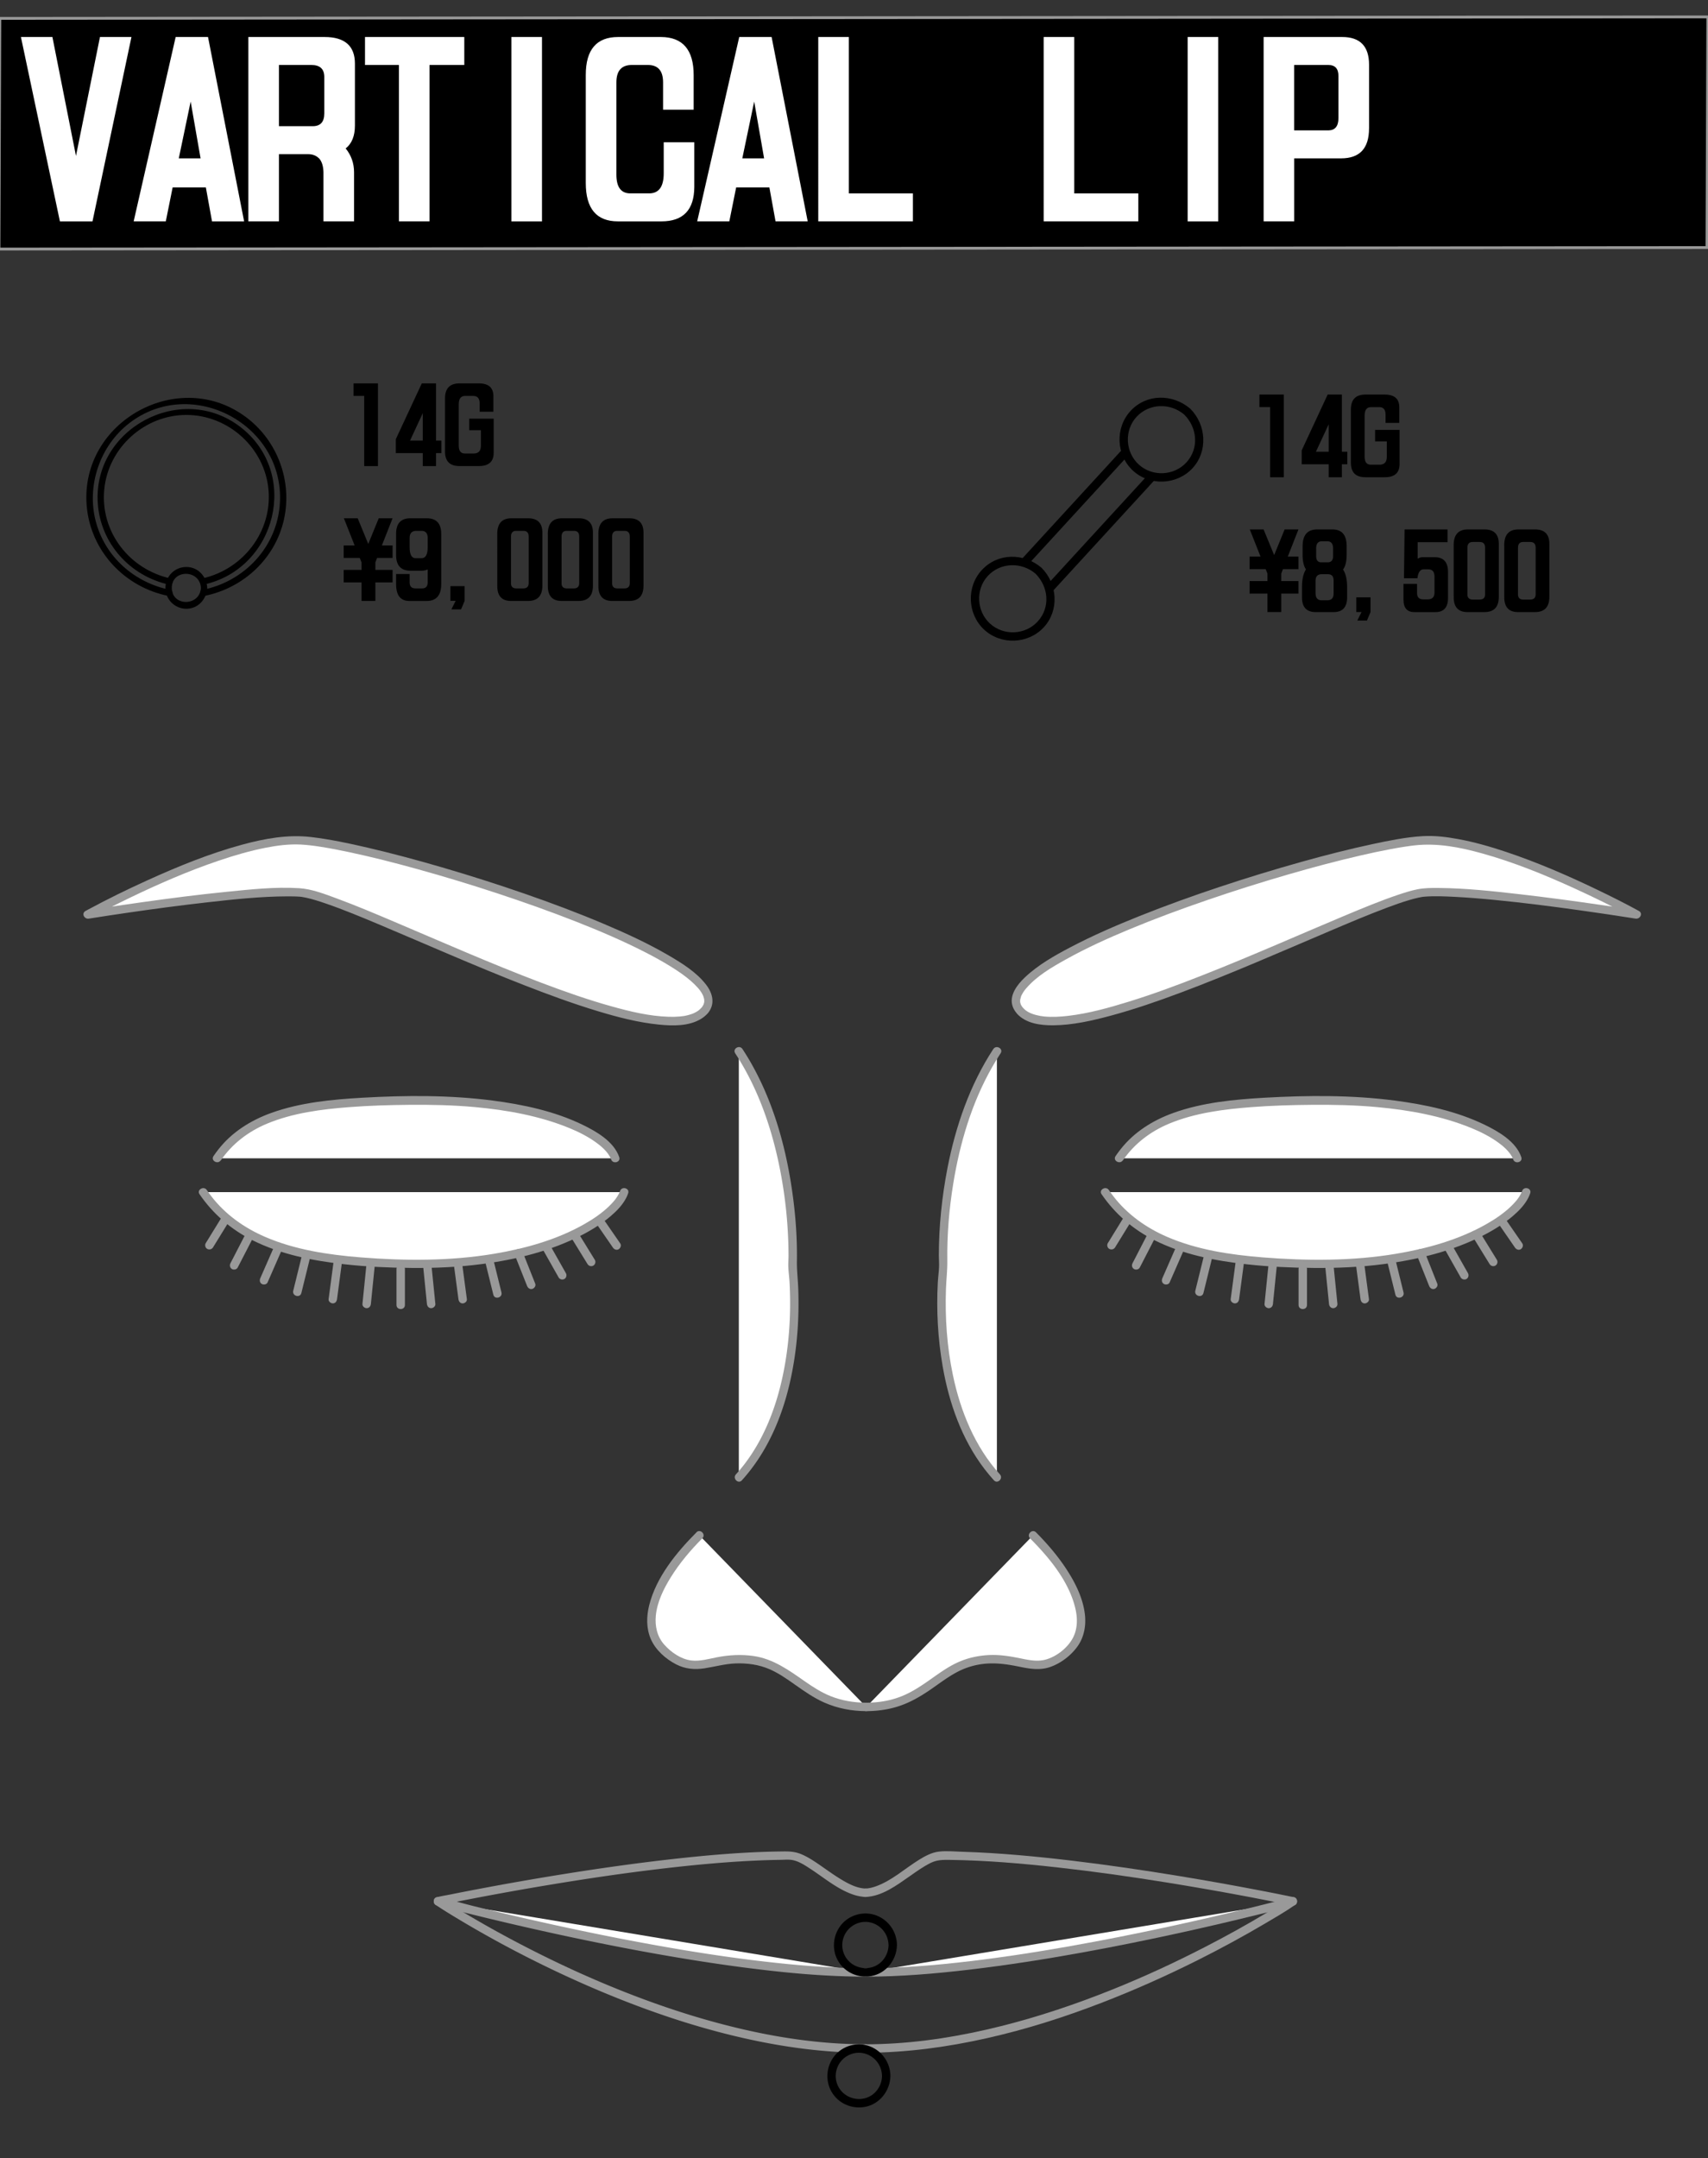 <svg id="_耳" xmlns="http://www.w3.org/2000/svg" viewBox="0 0 608.09 768"><rect x="0" y="0" width="608.09" height="768" fill="#333333" stroke="none"/><defs><style>.cls-1{fill:#fff}.cls-2{fill:#999}</style></defs><path style="stroke:#999;stroke-miterlimit:10" d="m607.72 88.09-608.09.53.3-82.08 608.1-.53-.31 82.08z"/><path d="M368.66 204.13c4.64 4.62 5.37 11.97.82 16.98-4.4 4.85-12.13 5.22-16.98.82s-5.26-12.16-.82-16.98 11.94-5.08 16.98-.82c1.47 1.24 3.6-.87 2.12-2.12-6.24-5.28-15.48-5.37-21.22.82-5.56 6-5.16 15.67.82 21.22s15.67 5.16 21.22-.82 4.97-15.47-.82-21.22c-1.37-1.36-3.49.76-2.12 2.12ZM421.61 147.52c4.64 4.62 5.37 11.97.82 16.98-4.4 4.85-12.13 5.22-16.98.82s-5.26-12.16-.82-16.98 11.94-5.08 16.98-.82c1.47 1.24 3.6-.87 2.12-2.12-6.24-5.28-15.48-5.37-21.22.82-5.56 6-5.16 15.67.82 21.22 5.99 5.57 15.67 5.16 21.22-.82s4.97-15.47-.82-21.22c-1.37-1.36-3.49.76-2.12 2.12Z"/><path d="M365.74 201.21c11.96-13.03 23.92-26.07 35.89-39.1 1.3-1.42-.81-3.55-2.12-2.12-11.96 13.03-23.92 26.07-35.89 39.1-1.3 1.42.81 3.55 2.12 2.12ZM375.16 209.95c11.98-13.05 23.95-26.1 35.93-39.15 1.3-1.42-.81-3.55-2.12-2.12-11.98 13.05-23.95 26.1-35.93 39.15-1.3 1.42.81 3.55 2.12 2.12ZM60.6 209.89c-12.69-2.51-23.14-11.68-26.49-24.31s1.37-26.9 11.95-35.03c22.3-17.12 55.31.59 53.58 28.57-.95 15.44-12.56 27.81-27.54 30.77-1.42.28-.82 2.45.6 2.17 13.89-2.74 25.27-13.24 28.39-27.19 3.02-13.51-2.18-27.79-13.18-36.19-23.97-18.31-59.43 1.13-57.06 31.14 1.28 16.12 13.44 29.14 29.15 32.24 1.41.28 2.02-1.89.6-2.17Z"/><path d="M60.75 205.85c-14.61-3.21-25.05-16.48-23.64-31.61 1.39-14.89 14.31-26.59 29.24-26.59s27.89 11.7 29.24 26.59-9 28.39-23.64 31.61c-1.41.31-.82 2.48.6 2.17 25.86-5.68 34.4-39.68 13-56.11-21.13-16.22-52.57.7-50.73 27.24.99 14.27 11.5 25.83 25.33 28.87 1.41.31 2.01-1.86.6-2.17Z"/><path d="M71.53 209.19c-.36 6.64-10.37 6.7-10.37 0s10.01-6.64 10.37 0c.08 1.44 2.33 1.45 2.25 0-.22-4.03-3.23-7.44-7.44-7.44s-7.45 3.39-7.44 7.44 3.17 7.24 7.09 7.42c4.34.2 7.55-3.24 7.78-7.42.08-1.45-2.17-1.44-2.25 0Z"/><path class="cls-1" d="M363.15 359.67c-16.91-18.86 118.83-60.51 145.08-60.68 26.25-.16 74.48 26.46 74.48 26.46s-56.35-9.13-75.51-7.87c-19.16 1.26-127.13 60.95-144.05 42.09Z"/><path class="cls-2" d="M364.21 358.61c-.07-.08-.13-.16-.2-.23-.21-.25.14.21 0 0-.12-.17-.23-.34-.34-.51-.09-.15-.16-.3-.24-.45-.11-.21.12.34.02.04-.03-.1-.07-.19-.1-.29-.05-.17-.08-.34-.13-.51-.08-.32-.03.29-.02-.23v-.52c0-.08.01-.15.02-.23.02-.38-.05.23 0 .02.08-.39.18-.75.3-1.13.15-.49-.06.07.11-.28.1-.2.2-.41.31-.6.22-.4.46-.78.73-1.15.07-.1.14-.19.21-.29.22-.3-.11.14.06-.07s.35-.42.53-.63c3.8-4.34 8.86-7.28 13.97-10.13 7.29-4.07 14.92-7.52 22.62-10.72 9.12-3.79 18.4-7.22 27.74-10.42 9.51-3.26 19.1-6.29 28.76-9.09 8.59-2.49 17.24-4.8 25.96-6.81 3.55-.82 7.11-1.58 10.7-2.25 1.53-.29 3.05-.55 4.59-.79.7-.11 1.41-.21 2.11-.31.34-.05-.03 0 .22-.03l.47-.06.98-.12c8.15-.92 16.23.67 24.07 2.85 11.37 3.16 22.36 7.64 33.08 12.54 6.84 3.12 13.6 6.44 20.22 10l.99.54 1.16-2.74c-4.42-.72-8.84-1.38-13.27-2.02-9.66-1.41-19.33-2.71-29.03-3.82s-18.94-2.1-28.44-2.2c-2.59-.03-5.2-.03-7.75.48-2.22.44-4.39 1.13-6.53 1.84-6.45 2.16-12.74 4.78-19.02 7.4-8.2 3.43-16.35 6.96-24.53 10.44-8.86 3.77-17.75 7.5-26.72 11.02s-17.11 6.54-25.86 9.25c-7.05 2.19-14.44 4.24-21.68 5.08-2.81.33-5.67.49-8.49.23-1.78-.17-4.16-.72-5.69-1.59-.2-.12-.4-.24-.59-.37-.09-.06-.17-.12-.26-.18-.28-.2.13.12-.07-.05-.35-.28-.67-.59-.97-.92-1.3-1.43-3.42.69-2.12 2.12 3.18 3.51 8.44 4.16 12.91 4.12 6.87-.06 13.74-1.62 20.34-3.39 8.5-2.28 16.84-5.18 25.08-8.26 9.05-3.38 17.99-7.04 26.9-10.78s17.13-7.3 25.7-10.94c6.93-2.95 13.87-5.9 20.93-8.54 2.59-.97 5.2-1.9 7.86-2.68 1.02-.3 2.05-.58 3.09-.81.44-.1.89-.18 1.34-.26.09-.02.18-.03.27-.04.28-.04-.32.04-.05 0l.58-.06c3.6-.3 7.26-.13 10.86.05 4.8.24 9.59.64 14.37 1.11 10.14.99 20.24 2.28 30.33 3.7 6.27.88 12.53 1.8 18.78 2.79l.93.15c1.57.25 2.76-1.86 1.16-2.74-4.87-2.68-9.85-5.16-14.86-7.57-10.54-5.06-21.31-9.72-32.4-13.43-5.59-1.87-11.28-3.51-17.08-4.57-4.13-.76-8.38-1.29-12.59-1.04-5.99.35-11.95 1.57-17.81 2.82-8.54 1.82-17.01 4-25.42 6.35-9.74 2.72-19.41 5.68-29.01 8.87s-19.23 6.65-28.68 10.43c-8.32 3.33-16.57 6.9-24.5 11.06-5.7 2.99-11.55 6.29-16.25 10.75-2.7 2.57-5.75 6.44-4.3 10.41.34.94.87 1.74 1.53 2.49 1.28 1.45 3.4-.68 2.12-2.12Z"/><path class="cls-1" d="M250.79 359.67c16.91-18.86-118.83-60.51-145.08-60.68-26.25-.16-74.48 26.46-74.48 26.46s56.35-9.13 75.51-7.87c19.16 1.26 127.13 60.95 144.05 42.09Z"/><path class="cls-2" d="M251.85 360.73c2.87-3.24 2-7.17-.47-10.36-3.52-4.55-8.8-7.77-13.71-10.62-7.32-4.24-15.04-7.76-22.82-11.05-9.21-3.89-18.57-7.4-28.01-10.67s-19.54-6.5-29.42-9.38c-8.8-2.57-17.65-4.95-26.58-7.03-6.63-1.54-13.33-2.97-20.1-3.77-8.28-.97-16.53.54-24.52 2.71-11.65 3.17-22.91 7.76-33.89 12.75-7.05 3.2-14.02 6.61-20.84 10.28-.34.18-.69.37-1.03.56-1.59.88-.43 3 1.16 2.74 4.45-.72 8.92-1.39 13.38-2.04 9.65-1.41 19.32-2.7 29.01-3.79s18.77-2.06 28.18-2.1c1.57 0 3.16 0 4.73.13l.54.06c.27.03-.33-.05-.05 0l.37.06c.43.08.87.16 1.29.25 2.3.51 4.55 1.23 6.78 2 6.6 2.26 13.05 4.96 19.48 7.66 8.23 3.46 16.42 7.01 24.64 10.5 8.95 3.8 17.92 7.55 26.98 11.07 8.5 3.31 17.08 6.46 25.82 9.1 7.12 2.16 14.41 4.06 21.84 4.8 4.86.49 10.56.62 14.91-1.99.85-.51 1.65-1.14 2.32-1.88 1.3-1.43-.82-3.55-2.12-2.12-.3.33-.63.64-.97.92-.2.16.21-.15-.07.05-.09.06-.17.12-.26.18-.21.14-.42.27-.64.39s-.42.23-.64.33c-.1.05-.2.1-.31.14-.23.1.21-.08-.12.05-.5.19-1.01.36-1.53.5-1.24.34-2.08.46-3.12.55-1.33.12-2.67.14-4.01.1-6.82-.21-13.59-1.84-20.21-3.68-8.57-2.38-16.98-5.35-25.3-8.5-9-3.41-17.91-7.07-26.78-10.81-8.39-3.54-16.75-7.16-25.13-10.71-6.88-2.92-13.76-5.84-20.77-8.42-4.27-1.57-8.8-3.36-13.39-3.64-8.52-.53-17.22.43-25.69 1.28-10.15 1.01-20.28 2.32-30.38 3.74-6.22.87-12.44 1.79-18.65 2.78l-.93.15 1.16 2.74c4.72-2.6 9.55-5.01 14.41-7.35 10.26-4.94 20.74-9.5 31.54-13.15 5.47-1.85 11.03-3.48 16.7-4.59 4.09-.8 8.28-1.34 12.45-1.13 1.13.06 2.27.16 3.4.29 1.37.16 2.23.28 3.74.52 3.26.51 6.49 1.14 9.72 1.82 8.3 1.75 16.52 3.85 24.7 6.12 9.54 2.64 19.02 5.52 28.43 8.62s19 6.5 28.34 10.18c8.2 3.23 16.32 6.7 24.17 10.71 3.26 1.66 6.48 3.43 9.58 5.37 2.53 1.59 4.78 3.13 6.89 4.98.87.77 1.71 1.58 2.48 2.45.17.19.33.39.49.59s-.15-.2.06.07l.24.33c.27.38.52.78.74 1.19.09.17.18.35.26.52.1.2.09.23 0 0 .04.1.09.21.12.32.12.37.22.74.29 1.13-.06-.3 0-.07 0 .21v.56c0 .45.08-.24-.02.15-.05.18-.09.36-.14.54-.02.09-.06.17-.09.25-.1.3.13-.26.02-.04-.08.16-.16.33-.26.49s-.19.3-.29.45c-.2.29.16-.2 0 0-.07.09-.15.18-.23.27-1.28 1.44.84 3.57 2.12 2.12Z"/><path class="cls-1" d="M354.92 374.05c-21.43 32.58-19.1 76.8-19.1 76.8s-6.01 47.3 19.1 74.85"/><path class="cls-2" d="M353.63 373.3c-8.34 12.74-13.4 27.42-16.3 42.3-1.99 10.24-3.07 20.72-3.08 31.15 0 1.38.13 2.79.07 4.16-.08 1.83-.34 3.65-.44 5.48-.53 9.92.02 19.94 1.72 29.74 2.26 13.06 6.8 26.04 14.93 36.63 1.06 1.38 2.17 2.71 3.34 4 1.3 1.43 3.42-.69 2.12-2.12-8.93-9.85-14.04-22.48-16.74-35.36-2.11-10.06-2.83-20.43-2.46-30.7.12-3.34.53-6.64.48-9.98-.13-9.18.64-18.41 2.12-27.47 2.34-14.35 6.55-28.59 13.76-41.28.97-1.72 2.01-3.4 3.09-5.05s-1.54-3.12-2.59-1.51Z"/><path class="cls-1" d="M263.04 374.05c21.43 32.58 19.1 76.8 19.1 76.8s6.01 47.3-19.1 74.85"/><path class="cls-2" d="M261.75 374.81c8.21 12.54 13.15 26.94 16 41.59 1.94 9.98 2.96 20.18 2.98 30.35 0 1.37-.13 2.77-.07 4.14.07 1.75.33 3.51.43 5.27.53 9.57.08 19.26-1.52 28.72-2.15 12.76-6.44 25.4-14.29 35.82a56.114 56.114 0 0 1-3.28 3.94c-1.29 1.43.82 3.56 2.12 2.12 9.13-10.07 14.54-22.89 17.38-36.07 2.25-10.39 3.07-21.13 2.71-31.75-.11-3.44-.55-6.84-.49-10.28.14-9.41-.69-18.87-2.2-28.16-2.38-14.65-6.73-29.2-14.08-42.15-.97-1.72-2.01-3.4-3.09-5.05s-3.65-.11-2.59 1.51Z"/><path class="cls-1" d="M367.78 546.34c13.49 13.49 23.54 31.41 12.18 41.34-11.36 9.94-15.81.9-31.11 3.05-15.3 2.15-19.87 16.66-40.46 16.66"/><path class="cls-2" d="M366.72 547.4c6.8 6.83 13.76 15.17 16.09 24.76.88 3.63.9 7.58-.97 10.92s-5.45 6.15-9.03 7.31c-2.91.94-5.83.47-8.75-.13-3.85-.8-7.7-1.49-11.65-1.34s-7.92 1-11.59 2.69c-3.05 1.41-5.81 3.34-8.55 5.27-3.16 2.24-6.33 4.47-9.86 6.1-4.4 2.04-9.18 2.89-14.01 2.91-1.93 0-1.93 3.01 0 3 4.62-.02 9.23-.74 13.53-2.47 3.5-1.4 6.68-3.35 9.77-5.49 2.86-1.99 5.66-4.11 8.73-5.78a26.56 26.56 0 0 1 11.03-3.19c4.12-.27 8.04.41 12.05 1.23 3.31.68 6.68 1.15 9.97.12 3.95-1.24 7.74-4.11 10.14-7.46 2.39-3.34 3.11-7.54 2.61-11.56-.65-5.22-2.94-10.12-5.68-14.55-3.27-5.28-7.33-10.08-11.7-14.47-1.36-1.37-3.49.75-2.12 2.12Z"/><path class="cls-1" d="M249.01 546.34c-13.49 13.49-23.54 31.41-12.18 41.34 11.36 9.94 15.81.9 31.11 3.05 15.3 2.15 19.87 16.66 40.46 16.66"/><path class="cls-2" d="M247.95 545.28c-7.13 7.16-14.32 15.91-16.82 25.92-1 4-1.07 8.24.59 12.07s5.29 7.09 9.06 9c3.2 1.63 6.53 1.92 10.04 1.38 3.71-.57 7.3-1.6 11.08-1.74 4.11-.15 8.29.41 12.08 2.06 3.25 1.41 6.16 3.46 9.04 5.49 3.32 2.35 6.66 4.69 10.39 6.35 4.75 2.1 9.8 3.06 14.99 3.08 1.93 0 1.93-2.99 0-3-4.37-.02-8.67-.72-12.74-2.36-3.28-1.32-6.27-3.25-9.16-5.27-5.71-3.99-11.28-8.03-18.37-9.01-4.29-.59-8.51-.36-12.75.45-3.02.58-6.13 1.53-9.24 1.16-3.7-.44-7.22-2.91-9.64-5.63-2.55-2.85-3.37-6.59-3.01-10.33.48-4.89 2.79-9.55 5.34-13.66 3.15-5.07 7.03-9.64 11.24-13.87 1.36-1.37-.76-3.49-2.12-2.12ZM308.11 675.01c5.96-.21 11.19-4.2 15.88-7.46 2.37-1.65 4.74-3.37 7.34-4.65 2.31-1.14 4.39-1.11 6.92-1.08 12.73.17 25.45 1.25 38.1 2.66 12.92 1.43 25.8 3.26 38.64 5.32 10.2 1.64 20.37 3.42 30.52 5.35 3.23.61 6.47 1.24 9.69 1.89 1.46.29 3.04.83 4.53.92.07 0 .14.03.2.04l-.36-2.74c-2.71 1.81-5.5 3.51-8.29 5.18-7.33 4.41-14.82 8.55-22.43 12.46-10.67 5.49-21.59 10.54-32.73 15.01-12.96 5.21-26.22 9.68-39.77 13.07-14.05 3.52-28.44 5.89-42.93 6.37-1.77.06-3.54.09-5.31.09-1.93 0-1.93 3 0 3 14.57-.02 29.09-1.99 43.29-5.19s27.49-7.46 40.76-12.57c11.66-4.49 23.08-9.59 34.25-15.18 8.2-4.11 16.26-8.48 24.15-13.14 3.49-2.06 7.04-4.1 10.37-6.42.05-.03.1-.06.14-.09 1-.67.99-2.46-.36-2.74-3.85-.81-7.71-1.57-11.57-2.31-9.72-1.87-19.47-3.62-29.24-5.22-12.7-2.09-25.44-3.96-38.22-5.48s-25.94-2.77-38.97-3.17c-2.76-.08-5.69-.38-8.44-.06-2.52.29-4.85 1.55-6.99 2.86-5.09 3.14-9.75 7.47-15.45 9.5-1.21.43-2.45.74-3.74.79-1.92.07-1.93 3.07 0 3Z"/><path class="cls-1" d="M460.32 676.56s-93.89 25.29-152.21 25.29"/><path class="cls-2" d="M459.93 675.12c-3.25.87-6.51 1.7-9.77 2.52-8.41 2.11-16.86 4.11-25.32 6.01-11.74 2.64-23.51 5.09-35.34 7.31-13.03 2.44-26.12 4.61-39.27 6.3-12.56 1.61-25.2 2.82-37.86 3.07-1.42.03-2.84.04-4.25.04-1.93 0-1.93 3 0 3 12.45 0 24.9-1.06 37.26-2.52 13.34-1.58 26.62-3.67 39.84-6.06 12.12-2.2 24.19-4.65 36.22-7.31 9.04-2 18.05-4.1 27.04-6.33 4.02-1 8.15-1.84 12.1-3.09.05-.02.11-.03.16-.04 1.86-.5 1.07-3.4-.8-2.89Z"/><path class="cls-2" d="M308.11 672.01c-2.73-.1-5.29-1.31-7.62-2.64-2.72-1.55-5.27-3.39-7.84-5.18-2.3-1.59-4.64-3.22-7.21-4.33s-4.81-1.08-7.46-1.04c-12.85.17-25.69 1.27-38.46 2.7s-25.88 3.27-38.76 5.34a1068.4 1068.4 0 0 0-30.84 5.4c-3.23.61-6.47 1.24-9.69 1.89-1.5.3-3.05.53-4.53.92-.07.02-.13.03-.2.04-1.35.28-1.36 2.07-.36 2.74 2.73 1.83 5.54 3.54 8.36 5.23 7.43 4.46 15.03 8.66 22.74 12.62 10.84 5.56 21.92 10.65 33.22 15.18 13.02 5.23 26.36 9.71 39.99 13.1 14.12 3.51 28.59 5.88 43.15 6.37 1.83.06 3.67.09 5.51.09 1.93 0 1.93-3 0-3-14.51-.02-28.94-1.99-43.07-5.22-13.74-3.14-27.21-7.43-40.36-12.51-11.5-4.44-22.75-9.48-33.76-15.02-8.11-4.08-16.1-8.41-23.91-13.03-2.37-1.4-4.72-2.83-7.05-4.29-1.03-.65-2.07-1.52-3.17-2.04-.05-.02-.09-.06-.13-.09l-.36 2.74c3.85-.81 7.71-1.57 11.57-2.31 9.62-1.85 19.26-3.58 28.93-5.17 12.66-2.09 25.35-3.96 38.09-5.47s25.7-2.73 38.61-3.13c1.49-.05 2.98-.08 4.47-.1 1.24-.02 2.55-.15 3.78.02 2.42.32 4.7 1.84 6.7 3.14 5.06 3.28 9.85 7.46 15.68 9.33 1.29.41 2.63.65 3.98.7 1.93.07 1.93-2.93 0-3Z"/><path class="cls-1" d="M155.9 676.56s93.89 25.29 152.21 25.29"/><path class="cls-2" d="M155.5 678.01c3.25.87 6.51 1.7 9.77 2.52a1068.9 1068.9 0 0 0 25.6 6.07c11.76 2.64 23.56 5.09 35.4 7.31 13.13 2.45 26.31 4.62 39.56 6.32s25.31 2.84 38.03 3.09c1.42.03 2.84.04 4.25.04 1.93 0 1.93-3 0-3-12.45 0-24.9-1.06-37.26-2.52-13.19-1.56-26.32-3.64-39.38-6.02-12.1-2.2-24.15-4.65-36.16-7.31-8.97-1.98-17.92-4.08-26.84-6.29-4-.99-7.98-2.18-12.01-3.07-.05-.01-.11-.03-.16-.04-1.87-.5-2.66 2.39-.8 2.89Z"/><path class="cls-1" d="M398.46 412.17c10.63-15.59 29.76-20.55 72.98-20.55s65.89 12.05 68.73 20.55"/><path class="cls-2" d="M399.76 412.93c4.07-5.94 9.8-10.3 16.42-13.07 9.26-3.86 19.51-5.15 29.43-5.91 7.06-.54 14.15-.75 21.23-.81 7.84-.07 15.68.09 23.49.81 11.32 1.05 22.81 3.09 33.39 7.4 3.39 1.38 6.72 3.06 9.7 5.21 1.9 1.36 3.81 3.11 4.86 5.01.11.19.2.39.3.58.12.25-.1-.25.03.07l.12.33c.62 1.82 3.52 1.04 2.89-.8-1.91-5.59-8.16-9.15-13.14-11.56-9.93-4.79-20.95-7.13-31.83-8.56-15.34-2-30.99-1.89-46.42-1.02-10.88.62-22.11 1.69-32.43 5.39-7.36 2.64-14.05 6.82-18.9 13.02-.6.77-1.18 1.55-1.73 2.36-1.09 1.6 1.5 3.1 2.59 1.51Z"/><path class="cls-1" d="M393.5 424.21c11.24 16.48 31.47 25.48 77.18 25.48s69.68-16.48 72.68-25.48"/><path class="cls-2" d="M392.2 424.97c4.79 6.99 11.22 12.53 18.79 16.33 10.22 5.12 21.66 7.34 32.94 8.59 7.87.87 15.8 1.22 23.72 1.29 8.35.07 16.69-.28 24.98-1.37 12.25-1.61 24.54-4.62 35.59-10.29 3.69-1.89 7.24-4.12 10.4-6.82 2.12-1.81 4.19-3.94 5.47-6.44.27-.53.51-1.09.7-1.65.62-1.83-2.27-2.62-2.89-.8-.04.11-.07.22-.12.33-.13.33.09-.18-.03.07-.1.23-.22.46-.33.69-.26.5-.56.97-.89 1.44-.38.55-.51.7-1.04 1.31-.47.54-.97 1.06-1.49 1.56-2.6 2.52-5.63 4.56-8.77 6.35-9.87 5.61-21.09 8.73-32.23 10.59-15.61 2.6-31.73 2.53-47.47 1.27-11.48-.92-23.28-2.68-33.94-7.27-7.5-3.23-14.24-8.01-19.24-14.52-.55-.71-1.07-1.44-1.57-2.18-1.08-1.58-3.69-.08-2.59 1.51Z"/><path class="cls-2" d="M462.32 451.56v12.8c0 1.93 3 1.93 3 0v-12.8c0-1.93-3-1.93-3 0Z"/><path class="cls-1" d="m453.12 449.95-1.42 14.04"/><path class="cls-2" d="M451.62 449.95c-.41 4.09-.83 8.18-1.24 12.28l-.18 1.77c-.08.81.75 1.5 1.5 1.5.88 0 1.42-.69 1.5-1.5.41-4.09.83-8.18 1.24-12.28l.18-1.77c.08-.81-.75-1.5-1.5-1.5-.88 0-1.42.69-1.5 1.5Z"/><path class="cls-1" d="m441.42 449.01-1.77 13.28"/><path class="cls-2" d="M439.92 449.01c-.52 3.88-1.03 7.76-1.55 11.63-.07.55-.15 1.1-.22 1.65-.11.8.77 1.5 1.5 1.5.9 0 1.39-.69 1.5-1.5.52-3.88 1.03-7.76 1.55-11.63.07-.55.15-1.1.22-1.65.11-.8-.77-1.5-1.5-1.5-.9 0-1.39.69-1.5 1.5Z"/><path class="cls-1" d="m430.2 446.71-3.2 13.01"/><path class="cls-2" d="M428.76 446.31c-.94 3.8-1.87 7.6-2.81 11.4l-.39 1.6c-.46 1.87 2.43 2.67 2.89.8.94-3.8 1.87-7.6 2.81-11.4l.39-1.6c.46-1.87-2.43-2.67-2.89-.8Z"/><path class="cls-1" d="m420.12 444.18-5 11.41"/><path class="cls-2" d="M418.83 443.42c-1.46 3.33-2.92 6.67-4.38 10-.21.47-.41.94-.62 1.41-.32.74-.22 1.61.54 2.05.64.37 1.73.21 2.05-.54 1.46-3.33 2.92-6.67 4.38-10 .21-.47.41-.94.62-1.41.32-.74.22-1.61-.54-2.05-.64-.37-1.73-.21-2.05.54Z"/><path class="cls-1" d="m410.01 439.59-5.52 10.69"/><path class="cls-2" d="M408.72 438.83c-1.61 3.13-3.23 6.25-4.84 9.38-.23.44-.45.88-.68 1.31-.37.72-.19 1.63.54 2.05.67.39 1.68.18 2.05-.54 1.61-3.13 3.23-6.25 4.84-9.38.23-.44.45-.88.68-1.31.37-.72.19-1.63-.54-2.05-.67-.39-1.68-.18-2.05.54Z"/><path class="cls-1" d="m401.39 433.9-5.68 9.22"/><path class="cls-2" d="M400.09 433.14c-1.66 2.69-3.31 5.38-4.97 8.07-.24.38-.47.76-.71 1.15-.41.67-.17 1.68.54 2.05s1.61.18 2.05-.54c1.66-2.69 3.31-5.38 4.97-8.07.24-.38.47-.76.71-1.15.41-.67.17-1.68-.54-2.05s-1.61-.18-2.05.54Z"/><path class="cls-1" d="m473.28 450.28 1.39 13.71"/><path class="cls-2" d="M471.78 450.28c.4 4 .81 7.99 1.21 11.99.06.58.12 1.15.17 1.73.08.81.63 1.5 1.5 1.5.75 0 1.58-.69 1.5-1.5-.4-4-.81-7.99-1.21-11.99-.06-.58-.12-1.15-.17-1.73-.08-.81-.63-1.5-1.5-1.5-.75 0-1.58.69-1.5 1.5Z"/><path class="cls-1" d="m484.19 449.61 1.69 12.68"/><path class="cls-2" d="M482.69 449.61c.49 3.7.99 7.41 1.48 11.11l.21 1.58c.11.8.61 1.5 1.5 1.5.73 0 1.61-.69 1.5-1.5-.49-3.7-.99-7.41-1.48-11.11l-.21-1.58c-.11-.8-.61-1.5-1.5-1.5-.73 0-1.61.69-1.5 1.5Z"/><path class="cls-1" d="m495.24 448.11 3 12.2"/><path class="cls-2" d="m493.79 448.5 2.64 10.7c.12.5.25 1 .37 1.5.46 1.87 3.36 1.08 2.89-.8l-2.64-10.7c-.12-.5-.25-1-.37-1.5-.46-1.87-3.36-1.08-2.89.8Z"/><path class="cls-1" d="m505.78 445.93 4.48 11.27"/><path class="cls-2" d="M504.33 446.33c1.3 3.28 2.61 6.56 3.91 9.84.19.47.38.95.57 1.42.3.75 1 1.28 1.85 1.05.72-.2 1.35-1.09 1.05-1.85-1.3-3.28-2.61-6.56-3.91-9.84-.19-.47-.38-.95-.57-1.42-.3-.75-1-1.28-1.85-1.05-.72.2-1.35 1.09-1.05 1.85Z"/><path class="cls-1" d="m515.67 443.78 5.68 10.03"/><path class="cls-2" d="M514.37 444.53c1.66 2.93 3.32 5.86 4.98 8.8.23.41.47.83.7 1.24.4.7 1.36.94 2.05.54s.94-1.34.54-2.05c-1.66-2.93-3.32-5.86-4.98-8.8-.23-.41-.47-.83-.7-1.24-.4-.7-1.36-.94-2.05-.54s-.94 1.34-.54 2.05Z"/><path class="cls-1" d="m525.61 439.3 6.02 9.76"/><path class="cls-2" d="M524.32 440.05c1.76 2.85 3.51 5.7 5.27 8.55.25.4.5.81.75 1.21.42.69 1.34.95 2.05.54s.96-1.36.54-2.05c-1.76-2.85-3.51-5.7-5.27-8.55-.25-.4-.5-.81-.75-1.21-.42-.69-1.34-.95-2.05-.54s-.96 1.36-.54 2.05Z"/><path class="cls-1" d="m535.17 435.23 5.51 7.98"/><path class="cls-2" d="m533.88 435.99 4.82 6.98c.23.33.46.67.69 1 .44.64 1.34 1 2.05.54.64-.41 1.01-1.36.54-2.05l-4.82-6.98c-.23-.33-.46-.67-.69-1-.44-.64-1.34-1-2.05-.54-.64.41-1.01 1.36-.54 2.05Z"/><path class="cls-1" d="M77.3 412.17c10.63-15.59 29.76-20.55 72.98-20.55s65.89 12.05 68.73 20.55"/><path class="cls-2" d="M78.6 412.93c4.07-5.94 9.8-10.3 16.42-13.07 9.26-3.86 19.51-5.15 29.43-5.91 7.06-.54 14.15-.75 21.23-.81 7.84-.07 15.68.09 23.49.81 11.32 1.05 22.81 3.09 33.39 7.4 3.39 1.38 6.72 3.06 9.7 5.21 1.9 1.36 3.81 3.11 4.86 5.01.11.19.2.39.3.58.12.25-.1-.25.03.07l.12.33c.62 1.82 3.52 1.04 2.89-.8-1.91-5.59-8.16-9.15-13.14-11.56-9.93-4.79-20.95-7.13-31.83-8.56-15.34-2-30.99-1.89-46.42-1.02-10.88.62-22.11 1.69-32.43 5.39-7.36 2.64-14.05 6.82-18.9 13.02-.6.77-1.18 1.55-1.73 2.36-1.09 1.6 1.5 3.1 2.59 1.51Z"/><path class="cls-1" d="M72.34 424.21c11.24 16.48 31.47 25.48 77.18 25.48s69.68-16.48 72.68-25.48"/><path class="cls-2" d="M71.05 424.97c4.79 6.99 11.22 12.53 18.79 16.33 10.22 5.12 21.66 7.34 32.94 8.59 7.87.87 15.8 1.22 23.72 1.29 8.35.07 16.69-.28 24.98-1.37 12.25-1.61 24.54-4.62 35.59-10.29 3.69-1.89 7.24-4.12 10.4-6.82 2.12-1.81 4.19-3.94 5.47-6.44.27-.53.51-1.09.7-1.65.62-1.83-2.27-2.62-2.89-.8-.04.11-.07.22-.12.33-.13.33.09-.18-.03.07-.1.23-.22.46-.33.69-.26.5-.56.97-.89 1.44-.38.55-.51.7-1.04 1.31-.47.54-.97 1.06-1.49 1.56-2.6 2.52-5.63 4.56-8.77 6.35-9.87 5.61-21.09 8.73-32.23 10.59-15.61 2.6-31.73 2.53-47.47 1.27-11.48-.92-23.28-2.68-33.94-7.27-7.5-3.23-14.24-8.01-19.24-14.52-.55-.71-1.07-1.44-1.57-2.18-1.08-1.58-3.69-.08-2.59 1.51Z"/><path class="cls-2" d="M141.16 451.56v12.8c0 1.93 3 1.93 3 0v-12.8c0-1.93-3-1.93-3 0Z"/><path class="cls-1" d="m131.96 449.95-1.42 14.04"/><path class="cls-2" d="M130.46 449.95c-.41 4.09-.83 8.18-1.24 12.28l-.18 1.77c-.08.81.75 1.5 1.5 1.5.88 0 1.42-.69 1.5-1.5.41-4.09.83-8.18 1.24-12.28l.18-1.77c.08-.81-.75-1.5-1.5-1.5-.88 0-1.42.69-1.5 1.5Z"/><path class="cls-1" d="m120.26 449.01-1.77 13.28"/><path class="cls-2" d="M118.76 449.01c-.52 3.88-1.03 7.76-1.55 11.63l-.22 1.65c-.11.8.77 1.5 1.5 1.5.9 0 1.39-.69 1.5-1.5.52-3.88 1.03-7.76 1.55-11.63l.22-1.65c.11-.8-.77-1.5-1.5-1.5-.9 0-1.39.69-1.5 1.5Z"/><path class="cls-1" d="m109.05 446.71-3.21 13.01"/><path class="cls-2" d="M107.6 446.31c-.94 3.8-1.87 7.6-2.81 11.4l-.39 1.6c-.46 1.87 2.43 2.67 2.89.8.94-3.8 1.87-7.6 2.81-11.4l.39-1.6c.46-1.87-2.43-2.67-2.89-.8Z"/><path class="cls-1" d="m98.96 444.18-5 11.41"/><path class="cls-2" d="M97.67 443.42c-1.46 3.33-2.92 6.67-4.38 10l-.62 1.41c-.32.74-.22 1.61.54 2.05.64.37 1.73.21 2.05-.54 1.46-3.33 2.92-6.67 4.38-10 .21-.47.41-.94.62-1.41.32-.74.22-1.61-.54-2.05-.64-.37-1.73-.21-2.05.54Z"/><path class="cls-1" d="m88.85 439.59-5.52 10.69"/><path class="cls-2" d="M87.56 438.83c-1.61 3.13-3.23 6.25-4.84 9.38l-.68 1.31c-.37.72-.19 1.63.54 2.05.67.39 1.68.18 2.05-.54 1.61-3.13 3.23-6.25 4.84-9.38l.68-1.31c.37-.72.19-1.63-.54-2.05-.67-.39-1.68-.18-2.05.54Z"/><path class="cls-1" d="m80.23 433.9-5.68 9.22"/><path class="cls-2" d="M78.93 433.14c-1.66 2.69-3.31 5.38-4.97 8.07l-.71 1.15c-.41.67-.17 1.68.54 2.05s1.61.18 2.05-.54c1.66-2.69 3.31-5.38 4.97-8.07l.71-1.15c.41-.67.17-1.68-.54-2.05s-1.61-.18-2.05.54Z"/><path class="cls-1" d="m152.12 450.28 1.39 13.71"/><path class="cls-2" d="M150.62 450.28c.4 4 .81 7.99 1.21 11.99.06.58.12 1.15.17 1.73.08.81.63 1.5 1.5 1.5.75 0 1.58-.69 1.5-1.5-.4-4-.81-7.99-1.21-11.99-.06-.58-.12-1.15-.17-1.73-.08-.81-.63-1.5-1.5-1.5-.75 0-1.58.69-1.5 1.5Z"/><path class="cls-1" d="m163.03 449.61 1.7 12.68"/><path class="cls-2" d="M161.53 449.61c.49 3.7.99 7.41 1.48 11.11l.21 1.58c.11.8.61 1.5 1.5 1.5.73 0 1.61-.69 1.5-1.5-.49-3.7-.99-7.41-1.48-11.11l-.21-1.58c-.11-.8-.61-1.5-1.5-1.5-.73 0-1.61.69-1.5 1.5Z"/><path class="cls-1" d="m174.08 448.11 3.01 12.2"/><path class="cls-2" d="m172.63 448.5 2.64 10.7c.12.5.25 1 .37 1.5.46 1.87 3.36 1.08 2.89-.8l-2.64-10.7c-.12-.5-.25-1-.37-1.5-.46-1.87-3.36-1.08-2.89.8Z"/><path class="cls-1" d="m184.62 445.93 4.48 11.27"/><path class="cls-2" d="M183.18 446.33c1.3 3.28 2.61 6.56 3.91 9.84.19.47.38.95.57 1.42.3.75 1 1.28 1.85 1.05.72-.2 1.35-1.09 1.05-1.85-1.3-3.28-2.61-6.56-3.91-9.84-.19-.47-.38-.95-.57-1.42-.3-.75-1-1.28-1.85-1.05-.72.2-1.35 1.09-1.05 1.85Z"/><path class="cls-1" d="m194.51 443.78 5.68 10.03"/><path class="cls-2" d="M193.21 444.53c1.66 2.93 3.32 5.86 4.98 8.8.23.41.47.83.7 1.24.4.7 1.36.94 2.05.54s.94-1.34.54-2.05c-1.66-2.93-3.32-5.86-4.98-8.8-.23-.41-.47-.83-.7-1.24-.4-.7-1.36-.94-2.05-.54s-.94 1.34-.54 2.05Z"/><path class="cls-1" d="m204.46 439.3 6.01 9.76"/><path class="cls-2" d="M203.16 440.05c1.76 2.85 3.51 5.7 5.27 8.55.25.4.5.81.75 1.21.42.69 1.34.95 2.05.54s.96-1.36.54-2.05c-1.76-2.85-3.51-5.7-5.27-8.55-.25-.4-.5-.81-.75-1.21-.42-.69-1.34-.95-2.05-.54s-.96 1.36-.54 2.05Z"/><path class="cls-1" d="m214.01 435.23 5.52 7.98"/><path class="cls-2" d="m212.72 435.99 4.82 6.98c.23.33.46.67.69 1 .44.64 1.34 1 2.05.54.64-.41 1.01-1.36.54-2.05l-4.82-6.98c-.23-.33-.46-.67-.69-1-.44-.64-1.34-1-2.05-.54-.64.41-1.01 1.36-.54 2.05Z"/><path d="M316.35 692.12c-.05 3.41-2.14 6.56-5.39 7.73s-7.05.17-9.27-2.56-2.39-6.48-.65-9.4 5.21-4.52 8.53-3.88c3.91.75 6.71 4.14 6.77 8.11.03 1.93 3.03 1.93 3 0-.06-4.7-2.95-8.87-7.35-10.54s-9.56-.26-12.51 3.35-3.47 8.86-1.04 12.94 7.17 6.12 11.79 5.28c5.27-.95 9.03-5.76 9.1-11.03.03-1.93-2.97-1.93-3 0ZM314.02 738.69c-.05 3.41-2.14 6.56-5.39 7.73s-7.05.17-9.27-2.56-2.39-6.48-.65-9.4 5.21-4.52 8.53-3.88c3.91.75 6.71 4.14 6.77 8.11.03 1.93 3.03 1.93 3 0-.06-4.7-2.95-8.87-7.35-10.54s-9.56-.26-12.51 3.35-3.47 8.86-1.04 12.94 7.17 6.12 11.79 5.28c5.27-.95 9.03-5.76 9.1-11.03.03-1.93-2.97-1.93-3 0Z"/><path class="cls-1" d="m18.66 13.17 8.39 42.32 8.54-42.32H46.8l-13.87 65.6h-11.6L7.45 13.17h11.21ZM75.48 78.76l-2.19-12.07H61.46l-2.43 12.07H47.59l14.95-65.59h11.52l12.85 65.6H75.47ZM63.65 56.35h7.76l-3.53-20.22-4.23 20.22ZM113.57 56.35c-.99-.99-2.27-1.49-3.84-1.49H99.31v23.9H88.42V13.17h27.12c7.21 0 10.82 3.16 10.82 9.48v22.02c0 3.71-1.1 6.43-3.29 8.15 1.99 2.46 2.98 5.28 2.98 8.46v17.48h-10.89V61.28c-.05-2.19-.58-3.84-1.57-4.94ZM99.31 23.12v21.79h12.15c2.66-.05 4-1.57 4-4.55V27.27c-.05-2.77-1.59-4.15-4.62-4.15H99.32ZM152.91 78.76h-10.89V23.12h-12.07v-9.95h35.35v9.95h-12.38v55.65ZM192.96 13.17v65.6h-10.89v-65.6h10.89ZM220.08 13.17h15.28c7.73.05 11.6 4.57 11.6 13.56v12.3h-10.89v-9.72c0-4.13-1.8-6.19-5.41-6.19h-5.72c-3.66 0-5.49 2.06-5.49 6.19v32.84c0 4.44 1.65 6.66 4.94 6.66h6.74c3.45 0 5.17-2.38 5.17-7.13V50.63h10.89v15.91c-.05 8.15-3.95 12.23-11.68 12.23h-15.52c-7.63 0-11.44-4.55-11.44-13.64V26.65c0-8.99 3.84-13.48 11.52-13.48ZM276.11 78.76l-2.19-12.07h-11.83l-2.43 12.07h-11.44l14.97-65.6h11.52l12.85 65.6h-11.44Zm-11.83-22.41h7.76l-3.53-20.22-4.23 20.22ZM325.02 68.81v9.95h-33.7V13.17h10.89v55.65h22.81ZM405.27 68.81v9.95h-33.7V13.17h10.89v55.65h22.81ZM433.72 13.17v65.6h-10.89v-65.6h10.89ZM487.41 45.69c0 7.11-3.32 10.66-9.95 10.66h-16.69v22.41h-10.89V13.17h27.98c6.37 0 9.56 3.29 9.56 9.88V45.7Zm-26.65-22.57V46.4h12.23c2.35-.05 3.53-1.51 3.53-4.39V27.04c0-2.61-1.2-3.92-3.61-3.92h-12.15Z"/><path d="M457.08 140.39v29.43h-4.89v-24.96h-3.8v-4.46h8.68ZM477.75 140.39v20.36h1.93v4.46h-1.93v4.61h-4.71v-4.61h-9.6v-4.96l9.25-19.86h5.06Zm-9.25 20.36h4.54v-9.77l-4.54 9.77ZM498.28 157.06v8.12c-.02 3.09-1.77 4.64-5.24 4.64h-6.96c-3.42 0-5.13-1.72-5.13-5.17v-18.91c0-3.56 1.72-5.34 5.17-5.34h6.86c3.47 0 5.2 1.51 5.2 4.54v5.55h-4.89v-2.95c0-1.78-.75-2.67-2.25-2.67h-2.99c-1.48.02-2.21 1.03-2.21 3.02v14.66c0 1.88.74 2.81 2.21 2.81h3.16c1.69-.02 2.53-.96 2.53-2.81v-5.48h-4.18v-4.11h8.72v4.11ZM462.28 198.06v4.46h-5.52l-.6 1.58v2.67h6.12v4.46h-6.12v6.57h-4.92v-6.57h-6.36v-4.46h6.36v-2.67l-.63-1.58h-5.73v-4.46h3.9l-3.83-9.67h4.92l3.76 9.14 3.73-9.14h4.92l-3.8 9.67h3.8ZM463.76 197.36v-2.99c0-3.98 1.72-5.98 5.17-5.98h5.45c3.38 0 5.06 1.98 5.06 5.94v3.02c0 2.39-.42 4.16-1.27 5.31.96 1.45 1.44 3.55 1.44 6.29v3.66c-.02 3.47-1.63 5.2-4.82 5.2h-6.43c-3.21-.02-4.82-1.77-4.82-5.24v-3.62c0-2.79.47-4.9 1.41-6.33-.8-1.17-1.2-2.93-1.2-5.27Zm6.79 16.24h2.04c1.48 0 2.21-.81 2.21-2.43v-4.64c0-1.48-.68-2.21-2.04-2.21h-2.18c-1.48 0-2.21.77-2.21 2.32v4.54c.02 1.62.75 2.43 2.18 2.43Zm-1.97-18.39v2.67c0 1.38.53 2.12 1.58 2.21h2.81c1.1-.12 1.65-.86 1.65-2.21v-2.67c0-1.73-.68-2.6-2.04-2.6h-2.04c-1.31.02-1.97.89-1.97 2.6ZM486.68 220.81h-3.45l1.51-3.02h-1.86v-5.24h5.06v5.24l-1.27 3.02ZM504.5 207.76v3.27c0 1.5.75 2.25 2.25 2.25h1.58c1.59 0 2.39-.82 2.39-2.46v-5.66c-.02-1.71-.75-2.57-2.18-2.57h-1.76c-1.12.02-1.83 1-2.11 2.92v.25h-4.82l.21-17.37h15.29v4.54h-10.62v5.87c.59-.35 1.17-.53 1.76-.53h4.29c3.16 0 4.75 1.76 4.75 5.27v9.32c-.02 3.3-1.52 4.96-4.5 4.96h-7.45c-2.6 0-3.9-1.48-3.9-4.43v-5.62h4.82ZM517.54 193.98c0-3.73 1.69-5.59 5.06-5.59h5.98c3.35.02 5.03 1.73 5.03 5.13v18.91c-.02 3.59-1.73 5.38-5.13 5.38h-6.01c-3.28 0-4.92-1.77-4.92-5.31v-18.53Zm4.89 17.51c0 1.24.63 1.86 1.9 1.86h2.5c1.27-.02 1.9-.64 1.9-1.86V194.9c0-1.36-.63-2.04-1.9-2.04h-2.53c-1.24 0-1.86.68-1.86 2.04v16.59ZM535.54 193.98c0-3.73 1.69-5.59 5.06-5.59h5.98c3.35.02 5.03 1.73 5.03 5.13v18.91c-.02 3.59-1.73 5.38-5.13 5.38h-6.01c-3.28 0-4.92-1.77-4.92-5.31v-18.53Zm4.89 17.51c0 1.24.63 1.86 1.9 1.86h2.5c1.27-.02 1.9-.64 1.9-1.86V194.9c0-1.36-.63-2.04-1.9-2.04h-2.53c-1.24 0-1.86.68-1.86 2.04v16.59ZM134.56 136.42v29.43h-4.89v-24.96h-3.8v-4.46h8.68ZM155.23 136.42v20.36h1.93v4.46h-1.93v4.61h-4.71v-4.61h-9.6v-4.96l9.25-19.86h5.06Zm-9.25 20.36h4.54v-9.77l-4.54 9.77ZM175.76 153.08v8.12c-.02 3.09-1.77 4.64-5.24 4.64h-6.96c-3.42 0-5.13-1.72-5.13-5.17v-18.91c0-3.56 1.72-5.34 5.17-5.34h6.86c3.47 0 5.2 1.51 5.2 4.54v5.55h-4.89v-2.95c0-1.78-.75-2.67-2.25-2.67h-2.99c-1.48.02-2.21 1.03-2.21 3.02v14.66c0 1.88.74 2.81 2.21 2.81h3.16c1.69-.02 2.53-.96 2.53-2.81v-5.48h-4.18v-4.11h8.72v4.11ZM139.76 194.09v4.46h-5.52l-.6 1.58v2.67h6.12v4.46h-6.12v6.57h-4.92v-6.57h-6.36v-4.46h6.36v-2.67l-.63-1.58h-5.73v-4.46h3.9l-3.83-9.67h4.92l3.76 9.14 3.73-9.14h4.92l-3.8 9.67h3.8ZM157.09 207.8c0 4.03-1.73 6.05-5.2 6.05h-6.19c-3.12-.02-4.68-2.02-4.68-5.98v-3.62h4.82v3.02c0 1.41.7 2.11 2.11 2.11h2.39c1.29-.02 1.93-.75 1.93-2.18v-4.57c-.68.3-1.41.46-2.18.46h-3.9c-3.45 0-5.17-1.86-5.17-5.59v-7.56c0-3.68 1.7-5.52 5.1-5.52h5.8c3.45 0 5.17 1.86 5.17 5.59v17.79Zm-4.82-13.11v-3.23c0-1.71-.74-2.57-2.21-2.57h-1.86c-1.57.02-2.36.86-2.36 2.5v3.3c0 2.62.7 3.94 2.11 3.94h2.14c1.45 0 2.18-1.31 2.18-3.94ZM164.16 216.83h-3.45l1.51-3.02h-1.86v-5.24h5.06v5.24l-1.27 3.02ZM177.03 190.01c0-3.73 1.69-5.59 5.06-5.59h5.98c3.35.02 5.03 1.73 5.03 5.13v18.91c-.02 3.59-1.73 5.38-5.13 5.38h-6.01c-3.28 0-4.92-1.77-4.92-5.31V190Zm4.89 17.51c0 1.24.63 1.86 1.9 1.86h2.5c1.27-.02 1.9-.64 1.9-1.86v-16.59c0-1.36-.63-2.04-1.9-2.04h-2.53c-1.24 0-1.86.68-1.86 2.04v16.59ZM195.03 190.01c0-3.73 1.69-5.59 5.06-5.59h5.98c3.35.02 5.03 1.73 5.03 5.13v18.91c-.02 3.59-1.73 5.38-5.13 5.38h-6.01c-3.28 0-4.92-1.77-4.92-5.31V190Zm4.89 17.51c0 1.24.63 1.86 1.9 1.86h2.5c1.27-.02 1.9-.64 1.9-1.86v-16.59c0-1.36-.63-2.04-1.9-2.04h-2.53c-1.24 0-1.86.68-1.86 2.04v16.59ZM213.03 190.01c0-3.73 1.69-5.59 5.06-5.59h5.98c3.35.02 5.03 1.73 5.03 5.13v18.91c-.02 3.59-1.73 5.38-5.13 5.38h-6.01c-3.28 0-4.92-1.77-4.92-5.31V190Zm4.89 17.51c0 1.24.63 1.86 1.9 1.86h2.5c1.27-.02 1.9-.64 1.9-1.86v-16.59c0-1.36-.63-2.04-1.9-2.04h-2.53c-1.24 0-1.86.68-1.86 2.04v16.59Z"/></svg>